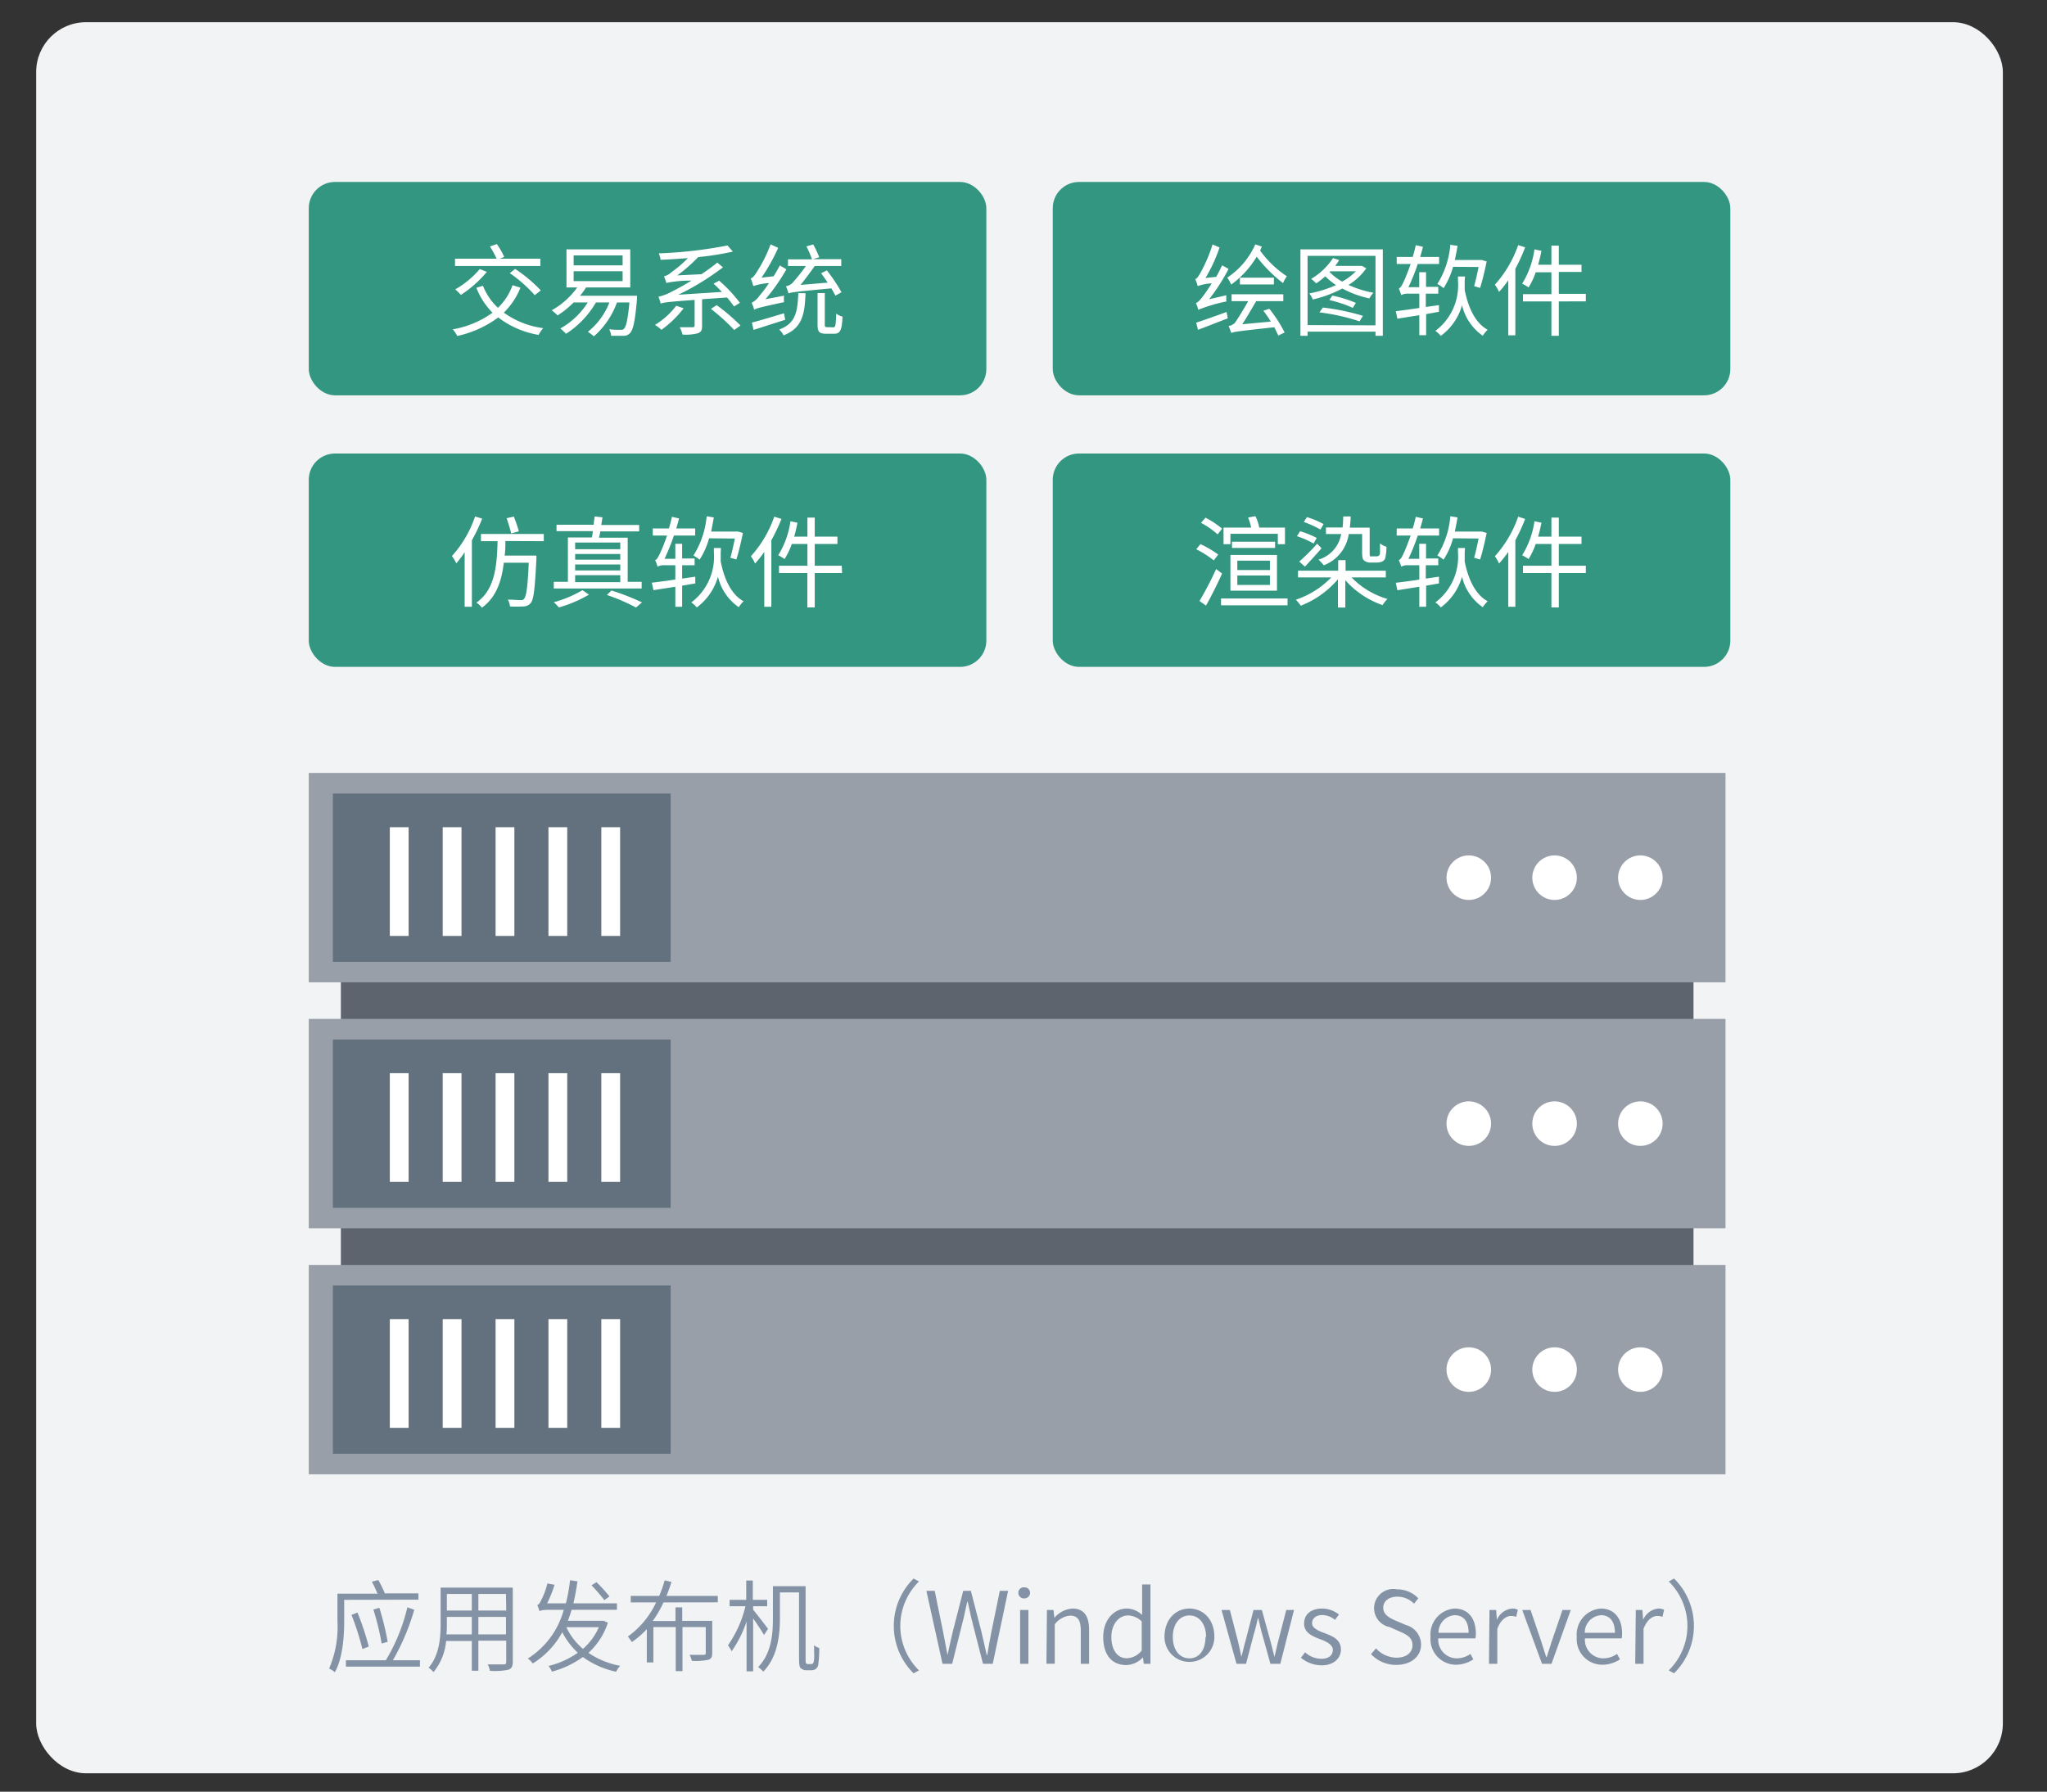 <svg id="图层_1" data-name="图层 1" xmlns="http://www.w3.org/2000/svg" viewBox="0 0 246.22 215.56"><rect x="0" y="0" width="246.22" height="215.56" fill="#333333" stroke="none"/><defs><style>.cls-1{fill:#f2f3f4;}.cls-2{fill:#329680;}.cls-3{fill:#fff;}.cls-4{fill:#5d646d;}.cls-5{fill:#989fa8;}.cls-6{fill:#63717f;}.cls-7{fill:#8492a6;}</style></defs><title>【页面】JumpServer 应用虚拟化解决方案</title><rect class="cls-1" x="4.35" y="2.67" width="236.56" height="210.67" rx="6"/><rect class="cls-2" x="37.14" y="21.89" width="81.5" height="25.67" rx="3.16"/><path class="cls-3" d="M62.6,34.61a8.64,8.64,0,0,1-2,3,10.37,10.37,0,0,0,4.74,1.87,3.5,3.5,0,0,0-.55.81,10.88,10.88,0,0,1-4.86-2.1A12.86,12.86,0,0,1,55,40.42a4,4,0,0,0-.54-.8,11.46,11.46,0,0,0,4.78-2,8.75,8.75,0,0,1-1.94-3l.79-.24a7.38,7.38,0,0,0,1.8,2.65,6.89,6.89,0,0,0,1.76-2.72ZM65,32H54.73v-.88h5a11.45,11.45,0,0,0-.8-1.47l.83-.29a9.45,9.45,0,0,1,.89,1.55l-.54.21H65Zm-6.44.71a14.13,14.13,0,0,1-3.12,2.77,7.17,7.17,0,0,0-.68-.67,11,11,0,0,0,2.95-2.44Zm3.4-.36a17.36,17.36,0,0,1,3.09,2.59l-.73.57a16.86,16.86,0,0,0-3-2.65Z"/><path class="cls-3" d="M76.62,35.58s0,.28,0,.41c-.23,2.67-.47,3.7-.83,4.07a1,1,0,0,1-.8.34c-.3,0-.88,0-1.48,0a1.82,1.82,0,0,0-.24-.78,13.23,13.23,0,0,0,1.34.06c.21,0,.33,0,.44-.13.26-.24.46-1.09.66-3.16H74.21a9.89,9.89,0,0,1-2.78,4.08,5.24,5.24,0,0,0-.72-.55,8.39,8.39,0,0,0,2.59-3.53H71.68a11.14,11.14,0,0,1-3.6,3.77,7.07,7.07,0,0,0-.68-.64,9.33,9.33,0,0,0,3.3-3.13H69a11.06,11.06,0,0,1-1.94,1.56,4.24,4.24,0,0,0-.7-.62,9.32,9.32,0,0,0,3.07-2.75H68.14V30h7.67v4.58H70.49a7.75,7.75,0,0,1-.72,1ZM69,31.92h5.89V30.73H69Zm0,1.9h5.89V32.63H69Z"/><path class="cls-3" d="M82.23,37.09a12.8,12.8,0,0,1-2.67,2.59,4.2,4.2,0,0,0-.78-.59,9.18,9.18,0,0,0,2.56-2.31ZM84.45,36v3.2c0,.51-.11.75-.5.89a5.63,5.63,0,0,1-1.86.16,3,3,0,0,0-.34-.88c.72,0,1.37,0,1.56,0s.24-.06.24-.21V36.08c-3.27.24-3.74.31-4.08.45a5.27,5.27,0,0,0-.27-.83,6,6,0,0,0,1.66-.65c.41-.19,1.29-.67,2.32-1.29a14.6,14.6,0,0,0-3.05.28c0-.16-.17-.57-.26-.8a1.78,1.78,0,0,0,.87-.48,13,13,0,0,0,2-1.71c-1.11.09-2.23.16-3.27.21a3.5,3.5,0,0,0-.23-.78,52.39,52.39,0,0,0,8.27-.95l.64.74a34,34,0,0,1-4.17.66,18.92,18.92,0,0,1-2.51,2.2l2.9-.14c.65-.43,1.31-.91,1.91-1.4l.68.57a31.1,31.1,0,0,1-5.37,3.3l5.24-.34c-.31-.34-.65-.67-1-1l.67-.35A16.46,16.46,0,0,1,89,36.44l-.71.43a12.61,12.61,0,0,0-.84-1.08Zm1.76.71a23.91,23.91,0,0,1,2.86,2.45l-.76.54a23.49,23.49,0,0,0-2.8-2.54Z"/><path class="cls-3" d="M94.31,35.57a3.26,3.26,0,0,0,0,.78c-3,.64-3.36.76-3.61.92,0-.18-.19-.61-.29-.85a2.32,2.32,0,0,0,.9-.79,16,16,0,0,0,1.19-1.57,7,7,0,0,0-1.89.36,6.74,6.74,0,0,0-.31-.93c.22-.05.45-.32.7-.72a17.16,17.16,0,0,0,1.69-3.37l.91.42a22.42,22.42,0,0,1-2,3.58l1.45-.16c.27-.42.53-.88.75-1.31l.79.47A23.2,23.2,0,0,1,92.07,36Zm.14,2.9-3.81,1.22-.2-.88c1-.26,2.42-.69,3.86-1.12Zm2.44-3.2c-.09,2.68-.46,4.21-2.64,5.08a2,2,0,0,0-.53-.7c1.94-.74,2.21-2,2.3-4.38Zm3.59.3c-.12-.25-.29-.55-.48-.88-4.33.41-4.83.47-5.16.61a5.81,5.81,0,0,0-.3-.86,1.55,1.55,0,0,0,.75-.37A23.2,23.2,0,0,0,96.94,32H94.78v-.8h2.89A12.55,12.55,0,0,0,97,29.64l.82-.23a13.53,13.53,0,0,1,.72,1.53l-.75.24h3.4V32H98c-.5.71-1.18,1.63-1.71,2.28L99.56,34c-.26-.38-.53-.78-.8-1.12l.7-.35a20.74,20.74,0,0,1,1.76,2.63Zm-.24,3.81c.25,0,.3-.23.34-1.65a2.13,2.13,0,0,0,.76.36c-.07,1.63-.27,2.06-1,2.06h-1c-.84,0-1-.27-1-1.13V35.26h.87V39c0,.31,0,.36.3.36Z"/><rect class="cls-2" x="126.63" y="21.89" width="81.5" height="25.67" rx="3.16"/><path class="cls-3" d="M147.51,35.52a5.66,5.66,0,0,0,0,.75,18.66,18.66,0,0,0-3.38,1,5,5,0,0,0-.28-.82c.24-.06.51-.37.84-.8.19-.24.6-.83,1.06-1.56a5.81,5.81,0,0,0-1.69.33,4.42,4.42,0,0,0-.29-.84c.2-.06.39-.35.63-.77a18,18,0,0,0,1.45-3.4l.84.36A18.11,18.11,0,0,1,145,33.44l1.29-.13c.24-.44.49-.92.71-1.39l.78.43A23.87,23.87,0,0,1,145.44,36Zm-3.63,3.3c.91-.3,2.3-.79,3.66-1.29l.14.77c-1.26.48-2.56,1-3.58,1.38Zm7.9-9.15-.21.48a12.45,12.45,0,0,0,3.22,3.09,3.67,3.67,0,0,0-.46.82,16.75,16.75,0,0,1-3.17-3.18,11.31,11.31,0,0,1-3.07,3.36,4.37,4.37,0,0,0-.47-.84,9.27,9.27,0,0,0,3.37-4Zm.9,7.48A16.33,16.33,0,0,1,154.52,40l-.76.37c-.12-.27-.29-.6-.48-1-4.4.48-4.88.55-5.19.69a5.59,5.59,0,0,0-.31-.84,1.38,1.38,0,0,0,.73-.35c.26-.31,1.19-1.85,1.63-2.64h-2v-.83h6.22v.83H151.1c-.46.78-1.16,2-1.68,2.78l3.44-.32a15,15,0,0,0-.9-1.31Zm-3.54-3.74h4.09v.81h-4.09Z"/><path class="cls-3" d="M166.33,30V40.4h-.88v-.5h-8.17v.5h-.86V30Zm-.88,9.14V30.78h-8.17v8.33Zm-1.11-6.86a7.25,7.25,0,0,1-2.14,2,12.42,12.42,0,0,0,3,.94,3.81,3.81,0,0,0-.49.68,12.17,12.17,0,0,1-3.25-1.19,14.43,14.43,0,0,1-3.55,1.32,3.54,3.54,0,0,0-.42-.73,14.15,14.15,0,0,0,3.21-1,8,8,0,0,1-1.29-1.06,9.21,9.21,0,0,1-1.09.85,5.23,5.23,0,0,0-.61-.54,8,8,0,0,0,2.63-2.5l.74.24a6.22,6.22,0,0,1-.48.7h3.08l.14,0ZM159.12,37a27.2,27.2,0,0,1,4.82,1l-.41.66a25.05,25.05,0,0,0-4.82-1.08Zm1.14-1.44a15.29,15.29,0,0,1,2.83.88l-.37.6a14.32,14.32,0,0,0-2.82-.94Zm-.34-2.85a6.43,6.43,0,0,0,1.52,1.17,7.26,7.26,0,0,0,1.65-1.24H160Z"/><path class="cls-3" d="M171.54,37.79v2.54h-.82V37.92l-2.64.42-.19-.9c.76-.09,1.75-.23,2.83-.39V35.33h-1.27a1.75,1.75,0,0,0-.91.17,5.64,5.64,0,0,0-.29-.8c.23-.06.41-.42.65-.94.14-.3.45-1.08.78-2H168v-.85h1.93c.13-.46.27-.94.36-1.41l.87.19c-.1.4-.22.82-.34,1.22h2.28v.85h-2.57a22.48,22.48,0,0,1-1.12,2.79h1.3V32.75h.82v1.76H173v.82h-1.5v1.6l1.58-.22,0,.8Zm4.64-4c0,.34,0,.7,0,1.09.42,2.14,1.29,4,2.76,4.79a4.2,4.2,0,0,0-.59.72,6.19,6.19,0,0,1-2.49-3.67,6.88,6.88,0,0,1-2.56,3.69,2.87,2.87,0,0,0-.65-.6,6.85,6.85,0,0,0,2.72-6v-.55h.85Zm-1.4-1.69a9.53,9.53,0,0,1-1.14,2.57,4.69,4.69,0,0,0-.75-.51,10.44,10.44,0,0,0,1.56-4.71l.87.13c-.1.59-.21,1.15-.33,1.7h3.16l.09,0,.58.17c-.22,1.09-.53,2.38-.79,3.19l-.72-.22c.18-.59.37-1.47.54-2.3Z"/><path class="cls-3" d="M183.45,29.75a20.81,20.81,0,0,1-1.18,2.59v8h-.85V33.72a13.68,13.68,0,0,1-1.11,1.4,5.12,5.12,0,0,0-.5-.87,13.89,13.89,0,0,0,2.8-4.76Zm7.3,6.51H187.5V40.4h-.89V36.26h-3.42v-.87h3.42V32.76h-1.89a8.56,8.56,0,0,1-.86,1.82,5.58,5.58,0,0,0-.77-.45A10.67,10.67,0,0,0,184.57,30l.84.18c-.11.56-.24,1.13-.4,1.67h1.6v-2.3h.89v2.3h2.73v.87H187.5v2.63h3.25Z"/><rect class="cls-2" x="37.14" y="54.56" width="81.5" height="25.67" rx="3.16"/><path class="cls-3" d="M58,62.39A21.12,21.12,0,0,1,56.76,65v8h-.87V66.43a12.44,12.44,0,0,1-1,1.34,6.85,6.85,0,0,0-.53-.88,13.41,13.41,0,0,0,2.78-4.75Zm2.79,2.7c0,.6,0,1.17-.09,1.75h3.82v.41c-.18,3.61-.32,4.88-.69,5.31a1.16,1.16,0,0,1-.87.4,15.24,15.24,0,0,1-1.62,0,1.88,1.88,0,0,0-.26-.82c.65,0,1.27.06,1.5.06s.35,0,.45-.16c.27-.26.44-1.4.57-4.34h-3c-.26,2.21-.91,4.17-2.64,5.41a2.27,2.27,0,0,0-.66-.61c2.25-1.55,2.47-4.44,2.55-7.39h-2v-.87h7.56v.87Zm.7-.91c-.11-.47-.35-1.25-.55-1.84l.87-.19c.22.56.48,1.32.6,1.77Z"/><path class="cls-3" d="M77.18,70.8H66.61V70h1.7V64.66h2.88a5.27,5.27,0,0,0,.12-.76H66.94v-.77h4.48c0-.36.08-.73.11-1l.94.11-.15.92h4.56v.77H72.19c0,.28-.1.53-.15.76H75.5V70h1.68Zm-6.34.74a15.54,15.54,0,0,1-3.62,1.54,6,6,0,0,0-.61-.63A13.74,13.74,0,0,0,70.06,71Zm-1.66-6.27v.8h5.43v-.8Zm5.43,1.38H69.18v.68h5.43Zm-5.43,1.26v.72h5.43v-.72Zm0,2.13h5.43V69.2H69.18Zm4.37,1a29.17,29.17,0,0,1,3.67,1.43l-.72.62A22.65,22.65,0,0,0,73,71.58Z"/><path class="cls-3" d="M82.05,70.46V73h-.82V70.59L78.6,71l-.2-.9c.76-.08,1.76-.22,2.83-.38V68H80a1.75,1.75,0,0,0-.91.17,5.13,5.13,0,0,0-.29-.79c.23-.06.41-.42.65-.95a19.57,19.57,0,0,0,.78-2H78.52v-.85h1.94c.13-.45.26-.93.36-1.4l.86.19c-.1.4-.22.82-.34,1.21h2.28v.85H81.06a25.05,25.05,0,0,1-1.13,2.8h1.3V65.42h.82v1.77h1.5V68h-1.5v1.61l1.58-.23,0,.81Zm4.64-4c0,.33,0,.69,0,1.09.42,2.13,1.28,4,2.75,4.78a4.46,4.46,0,0,0-.58.72,6.17,6.17,0,0,1-2.5-3.67,7,7,0,0,1-2.55,3.7,2.89,2.89,0,0,0-.66-.6,6.87,6.87,0,0,0,2.72-6v-.55h.85Zm-1.4-1.7a9,9,0,0,1-1.14,2.57,6,6,0,0,0-.74-.5A10.65,10.65,0,0,0,85,62.11l.86.14c-.1.58-.21,1.15-.32,1.7h3.15l.1,0,.57.17c-.22,1.09-.53,2.39-.79,3.19l-.72-.21c.18-.59.37-1.48.54-2.31Z"/><path class="cls-3" d="M94,62.43A23.24,23.24,0,0,1,92.78,65v8h-.85V66.4a13.41,13.41,0,0,1-1.11,1.4,4.6,4.6,0,0,0-.5-.88,13.81,13.81,0,0,0,2.81-4.76Zm7.29,6.51H98v4.14h-.89V68.94H93.7v-.88h3.42V65.44H95.24a8.81,8.81,0,0,1-.87,1.82,4.93,4.93,0,0,0-.76-.46,10.6,10.6,0,0,0,1.47-4.09l.84.18c-.11.57-.24,1.13-.39,1.67h1.59V62.27H98v2.29h2.73v.88H98v2.62h3.25Z"/><rect class="cls-2" x="126.63" y="54.56" width="81.5" height="25.67" rx="3.16"/><path class="cls-3" d="M146,67.42a12.4,12.4,0,0,0-2.11-1.34l.5-.62a11.85,11.85,0,0,1,2.14,1.26ZM147,69c-.57,1.26-1.31,2.75-1.94,3.86l-.78-.56a40,40,0,0,0,2-3.84Zm-.54-4.71a10.07,10.07,0,0,0-2-1.39l.54-.62a11.08,11.08,0,0,1,2,1.32ZM154.87,72v.82h-8V72ZM148,65.47h-.83v-2h3.32a6.22,6.22,0,0,0-.37-1.21l.89-.16a5.67,5.67,0,0,1,.46,1.37h3.09v2h-.86V64.22H148Zm0,1.3h5.6v4.29H148Zm5.37-1.6v.75h-5.18v-.75Zm-4.54,3.41h3.92V67.45h-3.92Zm0,1.79h3.92V69.24h-3.92Z"/><path class="cls-3" d="M162.57,69.47a9.85,9.85,0,0,0,4.32,2.59,3.76,3.76,0,0,0-.59.74,10.57,10.57,0,0,1-4.48-3v3.29h-.89V69.69a11.2,11.2,0,0,1-4.47,3.18,5.63,5.63,0,0,0-.59-.72,10.63,10.63,0,0,0,4.26-2.68h-4v-.81h4.83V67.39h.89v1.27h4.84v.81ZM158,65.39a10.1,10.1,0,0,0-2-.88l.38-.6a10.85,10.85,0,0,1,2,.81Zm-1.72,2.17a25.53,25.53,0,0,0,2.15-2.15l.53.55c-.64.74-1.37,1.54-2,2.21Zm2.55-3.85a12.27,12.27,0,0,0-2-.91l.37-.59a10.81,10.81,0,0,1,2,.84Zm3.4.54a4.74,4.74,0,0,1-3,3.76,5,5,0,0,0-.64-.68,3.89,3.89,0,0,0,2.73-3.08h-1.83v-.79h2c.05-.41.07-.85.08-1.33l.89,0c0,.48-.05.94-.1,1.35h2.39v3c0,.24,0,.4.08.45a.6.6,0,0,0,.25,0h.43a.57.57,0,0,0,.32-.06.41.41,0,0,0,.16-.3c0-.2,0-.62,0-1.2a2.24,2.24,0,0,0,.78.41,6.62,6.62,0,0,1-.14,1.35.73.73,0,0,1-.4.44,2,2,0,0,1-.67.11h-.69a1.2,1.2,0,0,1-.76-.22c-.2-.16-.27-.36-.27-1.07V64.25Z"/><path class="cls-3" d="M171.54,70.46V73h-.82V70.59l-2.64.42-.19-.9c.76-.08,1.75-.22,2.83-.38V68h-1.27a1.75,1.75,0,0,0-.91.17,5.13,5.13,0,0,0-.29-.79c.23-.06.41-.42.65-.95.14-.3.45-1.08.78-2H168v-.85h1.93c.13-.45.27-.93.36-1.4l.87.19c-.1.4-.22.82-.34,1.21h2.28v.85h-2.57a23.31,23.31,0,0,1-1.12,2.8h1.3V65.42h.82v1.77H173V68h-1.5v1.61l1.58-.23,0,.81Zm4.64-4c0,.33,0,.69,0,1.09.42,2.13,1.29,4,2.76,4.78a5.14,5.14,0,0,0-.59.72,6.16,6.16,0,0,1-2.49-3.67,6.94,6.94,0,0,1-2.56,3.7,2.66,2.66,0,0,0-.65-.6,6.87,6.87,0,0,0,2.72-6v-.55h.85Zm-1.4-1.7a9.26,9.26,0,0,1-1.14,2.57,5.43,5.43,0,0,0-.75-.5,10.52,10.52,0,0,0,1.56-4.72l.87.14c-.1.58-.21,1.15-.33,1.7h3.16l.09,0,.58.17c-.22,1.09-.53,2.39-.79,3.19l-.72-.21c.18-.59.37-1.48.54-2.31Z"/><path class="cls-3" d="M183.45,62.43A21.49,21.49,0,0,1,182.27,65v8h-.85V66.4a14.87,14.87,0,0,1-1.11,1.4,5.2,5.2,0,0,0-.5-.88,13.79,13.79,0,0,0,2.8-4.76Zm7.3,6.51H187.5v4.14h-.89V68.94h-3.42v-.88h3.42V65.44h-1.89a8.8,8.8,0,0,1-.86,1.82,5.6,5.6,0,0,0-.77-.46,10.61,10.61,0,0,0,1.48-4.09l.84.18c-.11.57-.24,1.13-.4,1.67h1.6V62.27h.89v2.29h2.73v.88H187.5v2.62h3.25Z"/><rect class="cls-4" x="41" y="97.35" width="162.7" height="62.11"/><rect class="cls-5" x="37.14" y="152.18" width="170.41" height="25.19"/><rect class="cls-6" x="40.04" y="154.64" width="40.63" height="20.25" transform="translate(120.71 329.54) rotate(180)"/><rect class="cls-3" x="46.89" y="158.7" width="2.26" height="13.08"/><rect class="cls-3" x="53.25" y="158.7" width="2.26" height="13.08"/><rect class="cls-3" x="59.61" y="158.7" width="2.26" height="13.08"/><rect class="cls-3" x="65.97" y="158.7" width="2.26" height="13.08"/><rect class="cls-3" x="72.33" y="158.7" width="2.26" height="13.08"/><circle class="cls-3" cx="176.67" cy="164.77" r="2.68"/><circle class="cls-3" cx="186.99" cy="164.77" r="2.68"/><circle class="cls-3" cx="197.31" cy="164.77" r="2.68"/><rect class="cls-5" x="37.14" y="122.58" width="170.41" height="25.19"/><rect class="cls-6" x="40.04" y="125.05" width="40.63" height="20.25" transform="translate(120.71 270.36) rotate(180)"/><rect class="cls-3" x="46.89" y="129.11" width="2.26" height="13.08"/><rect class="cls-3" x="53.25" y="129.11" width="2.26" height="13.08"/><rect class="cls-3" x="59.61" y="129.11" width="2.26" height="13.08"/><rect class="cls-3" x="65.97" y="129.11" width="2.26" height="13.08"/><rect class="cls-3" x="72.33" y="129.11" width="2.26" height="13.08"/><circle class="cls-3" cx="176.67" cy="135.18" r="2.68"/><circle class="cls-3" cx="186.99" cy="135.18" r="2.68"/><circle class="cls-3" cx="197.31" cy="135.18" r="2.68"/><rect class="cls-5" x="37.14" y="92.99" width="170.41" height="25.19"/><rect class="cls-6" x="40.04" y="95.46" width="40.63" height="20.25" transform="translate(120.71 211.18) rotate(180)"/><rect class="cls-3" x="46.89" y="99.52" width="2.26" height="13.08"/><rect class="cls-3" x="53.25" y="99.52" width="2.26" height="13.08"/><rect class="cls-3" x="59.61" y="99.52" width="2.26" height="13.08"/><rect class="cls-3" x="65.97" y="99.52" width="2.26" height="13.08"/><rect class="cls-3" x="72.33" y="99.52" width="2.26" height="13.08"/><circle class="cls-3" cx="176.67" cy="105.59" r="2.68"/><circle class="cls-3" cx="186.99" cy="105.59" r="2.68"/><circle class="cls-3" cx="197.31" cy="105.59" r="2.68"/><path class="cls-7" d="M41.4,192.47V195c0,1.79-.15,4.42-1.12,6.18a3.21,3.21,0,0,0-.69-.44,12.8,12.8,0,0,0,1-5.74v-3.27h4.82c-.18-.42-.43-1-.68-1.44l.77-.2a13.06,13.06,0,0,1,.79,1.6l-.16,0h4.2v.76Zm9.11,7.27v.77h-8.9v-.77h4.8A22.2,22.2,0,0,0,49,193.37l.83.3a27.72,27.72,0,0,1-2.57,6.07Zm-6.92-1.35a31.42,31.42,0,0,0-1.31-4.1L43,194a34.27,34.27,0,0,1,1.36,4.09Zm2.32-.66a31.67,31.67,0,0,0-1-4.09l.72-.21a33.54,33.54,0,0,1,1,4.09Z"/><path class="cls-7" d="M61.68,199.94c0,.55-.16.8-.53.94a8.06,8.06,0,0,1-2.22.13,2.45,2.45,0,0,0-.27-.77c.86,0,1.68,0,1.92,0s.31-.08.31-.31v-2.55H57.54V201h-.79v-3.58H53.66a6.83,6.83,0,0,1-1.52,3.75,2.31,2.31,0,0,0-.59-.53C52.86,199.13,53,197,53,195.32V191h8.68Zm-4.93-3.31v-2.1h-3v.79c0,.42,0,.86-.05,1.31Zm-3-4.87v2h3v-2Zm7.11,0H57.54v2h3.35Zm0,4.87v-2.1H57.54v2.1Z"/><path class="cls-7" d="M73.12,195.22a8.44,8.44,0,0,1-2.34,3.63,10,10,0,0,0,3.82,1.56,2.9,2.9,0,0,0-.49.71,10.42,10.42,0,0,1-4-1.77,11.39,11.39,0,0,1-3.72,1.76,2.93,2.93,0,0,0-.41-.68,10.58,10.58,0,0,0,3.52-1.59,9.15,9.15,0,0,1-1.87-2.47,10.05,10.05,0,0,1-3.55,3.76,2.57,2.57,0,0,0-.59-.6,10,10,0,0,0,4.32-5.86H66.16c-.77,0-1.15.06-1.26.19a6.55,6.55,0,0,0-.28-.77c.16,0,.29-.21.42-.47a8.9,8.9,0,0,0,.8-2.12l.86.16a14.2,14.2,0,0,1-.89,2.23h2.26a21.13,21.13,0,0,0,.5-2.78l.89.14c-.13.92-.29,1.8-.49,2.64h5.24l0,.78H68.75c-.13.45-.28.9-.44,1.32h4.12l.15,0Zm-5,.54a7.7,7.7,0,0,0,2,2.61,7.24,7.24,0,0,0,1.91-2.61Zm4.57-3.25c-.34-.47-1-1.23-1.54-1.79l.6-.37a19,19,0,0,1,1.56,1.71Z"/><path class="cls-7" d="M79.81,192.78a13.48,13.48,0,0,1-1.3,2.24h2.74v-1.64h.81V195h3.61v3.88c0,.45-.11.67-.46.8a7.51,7.51,0,0,1-2,.13,2.35,2.35,0,0,0-.27-.72c.8,0,1.5,0,1.7,0s.25-.06.25-.24v-3.1h-2.8v5.3h-.81v-5.3H78.59V200H77.8v-4A10.56,10.56,0,0,1,76,197.55a5,5,0,0,0-.48-.66,10.56,10.56,0,0,0,3.4-4.11H75.87V192h3.42a14.88,14.88,0,0,0,.66-1.87l.82.19c-.18.57-.38,1.13-.61,1.68h6.18v.77Z"/><path class="cls-7" d="M91.9,196.7c-.25-.44-.85-1.33-1.31-2v6.37H89.8v-6A13.57,13.57,0,0,1,88,198.66a3.15,3.15,0,0,0-.44-.71,14,14,0,0,0,2.11-4.71H87.76v-.77h2v-2.32h.79v2.32h1.73v.77H90.59v.42c.41.48,1.52,1.94,1.79,2.3Zm5.65,3.5a.3.3,0,0,0,.24-.09c.07-.06.09-.18.13-.46s0-.91,0-1.72a1.55,1.55,0,0,0,.62.33,13.93,13.93,0,0,1-.1,1.87.9.9,0,0,1-.3.65,1,1,0,0,1-.6.16H97a1,1,0,0,1-.65-.22c-.18-.14-.24-.36-.24-1.39v-7.75h-2.3v3.08c0,2-.25,4.67-2,6.45a3.33,3.33,0,0,0-.62-.55c1.63-1.66,1.78-4.05,1.78-5.91v-3.82H96.9v8.6c0,.42,0,.64.08.7a.33.33,0,0,0,.21.07Z"/><path class="cls-7" d="M107.51,195.61a8,8,0,0,1,2.38-5.7l.65.35a7.49,7.49,0,0,0,0,10.7l-.65.35A8,8,0,0,1,107.51,195.61Z"/><path class="cls-7" d="M111.43,191.39h1l1,4.88c.18.94.36,1.88.54,2.84h0c.21-1,.42-1.9.64-2.84l1.25-4.88h.92l1.26,4.88c.22.92.43,1.88.65,2.84h.06c.16-1,.33-1.9.51-2.84l1-4.88h1l-1.85,8.78h-1.17l-1.4-5.47-.44-2h-.06c-.13.68-.3,1.31-.44,2l-1.37,5.47h-1.16Z"/><path class="cls-7" d="M122.49,191.64a.65.65,0,0,1,.71-.67.66.66,0,0,1,.7.67.68.68,0,0,1-.7.66A.67.67,0,0,1,122.49,191.64Zm.21,2.05h1v6.48h-1Z"/><path class="cls-7" d="M125.93,193.69h.79l.1.95h0a3.13,3.13,0,0,1,2.18-1.12c1.35,0,2,.88,2,2.54v4.11h-1v-4c0-1.25-.38-1.8-1.28-1.8a2.59,2.59,0,0,0-1.85,1.05v4.74h-1Z"/><path class="cls-7" d="M132.7,196.94c0-2.1,1.33-3.42,2.82-3.42a2.73,2.73,0,0,1,1.86.77l0-1.12v-2.55h1v9.55h-.8l-.1-.78h0a2.88,2.88,0,0,1-2,.93C133.74,200.32,132.7,199.1,132.7,196.94Zm4.63,1.63v-3.5a2.44,2.44,0,0,0-1.65-.72c-1.11,0-2,1.07-2,2.58s.67,2.57,1.86,2.57A2.4,2.4,0,0,0,137.33,198.57Z"/><path class="cls-7" d="M140.07,196.94c0-2.17,1.39-3.42,3-3.42s3,1.25,3,3.42a3,3,0,1,1-6,0Zm5,0c0-1.54-.81-2.59-2-2.59s-2,1.05-2,2.59.8,2.57,2,2.57S145,198.48,145,196.94Z"/><path class="cls-7" d="M146.93,193.69h1l1,3.85c.14.61.26,1.19.39,1.79h0c.16-.6.29-1.18.46-1.79l1-3.85h1l1.06,3.85c.16.61.3,1.19.46,1.79h0c.15-.6.27-1.18.42-1.79l1-3.85h.93L154,200.17h-1.19l-1-3.61c-.18-.62-.3-1.21-.46-1.87h-.06a17.81,17.81,0,0,1-.47,1.88l-.94,3.6h-1.15Z"/><path class="cls-7" d="M156.48,199.44l.5-.66a2.88,2.88,0,0,0,2,.78c.9,0,1.34-.48,1.34-1.08s-.78-1-1.51-1.27c-.92-.34-1.95-.77-1.95-1.87s.8-1.82,2.19-1.82a3.25,3.25,0,0,1,2,.72l-.47.64a2.51,2.51,0,0,0-1.5-.58c-.86,0-1.26.46-1.26,1s.72.9,1.47,1.16c.94.37,2,.74,2,2,0,1-.82,1.89-2.32,1.89A3.94,3.94,0,0,1,156.48,199.44Z"/><path class="cls-7" d="M164.91,199l.6-.69a3.36,3.36,0,0,0,2.46,1.12c1.2,0,1.93-.61,1.93-1.51s-.66-1.25-1.5-1.62l-1.27-.56a2.31,2.31,0,0,1,.92-4.53,3.48,3.48,0,0,1,2.55,1.08l-.52.64a2.81,2.81,0,0,0-2-.84c-1,0-1.7.51-1.7,1.34s.79,1.24,1.46,1.53l1.27.54a2.46,2.46,0,0,1,1.82,2.35c0,1.38-1.13,2.45-3,2.45A4.1,4.1,0,0,1,164.91,199Z"/><path class="cls-7" d="M172.07,196.94a3.13,3.13,0,0,1,2.89-3.42c1.62,0,2.56,1.17,2.56,3a2.65,2.65,0,0,1-.05.59H173a2.24,2.24,0,0,0,2.22,2.4,2.9,2.9,0,0,0,1.65-.53l.35.65a3.83,3.83,0,0,1-2.12.65A3.08,3.08,0,0,1,172.07,196.94Zm4.58-.5c0-1.39-.62-2.12-1.68-2.12a2.08,2.08,0,0,0-1.94,2.12Z"/><path class="cls-7" d="M179.16,193.69h.8l.09,1.19h0a2.23,2.23,0,0,1,1.83-1.36,1.4,1.4,0,0,1,.69.15l-.2.85a1.7,1.7,0,0,0-.61-.11c-.55,0-1.22.41-1.66,1.54v4.22h-1Z"/><path class="cls-7" d="M183.1,193.69h1l1.28,3.77c.19.63.41,1.29.61,1.9h.05c.19-.61.42-1.27.61-1.9l1.29-3.77h1l-2.32,6.48h-1.14Z"/><path class="cls-7" d="M189.66,196.94a3.13,3.13,0,0,1,2.89-3.42c1.62,0,2.56,1.17,2.56,3a2.65,2.65,0,0,1-.05.59h-4.42a2.23,2.23,0,0,0,2.21,2.4,2.9,2.9,0,0,0,1.65-.53l.36.65a3.9,3.9,0,0,1-2.13.65A3.08,3.08,0,0,1,189.66,196.94Zm4.59-.5c0-1.39-.63-2.12-1.68-2.12a2.1,2.1,0,0,0-1.95,2.12Z"/><path class="cls-7" d="M196.76,193.69h.79l.09,1.19h0a2.23,2.23,0,0,1,1.83-1.36,1.4,1.4,0,0,1,.69.15l-.19.85a1.75,1.75,0,0,0-.62-.11c-.55,0-1.22.41-1.66,1.54v4.22h-1Z"/><path class="cls-7" d="M203.75,195.61a8,8,0,0,1-2.39,5.7l-.64-.35a7.49,7.49,0,0,0,0-10.7l.64-.35A8,8,0,0,1,203.75,195.61Z"/></svg>